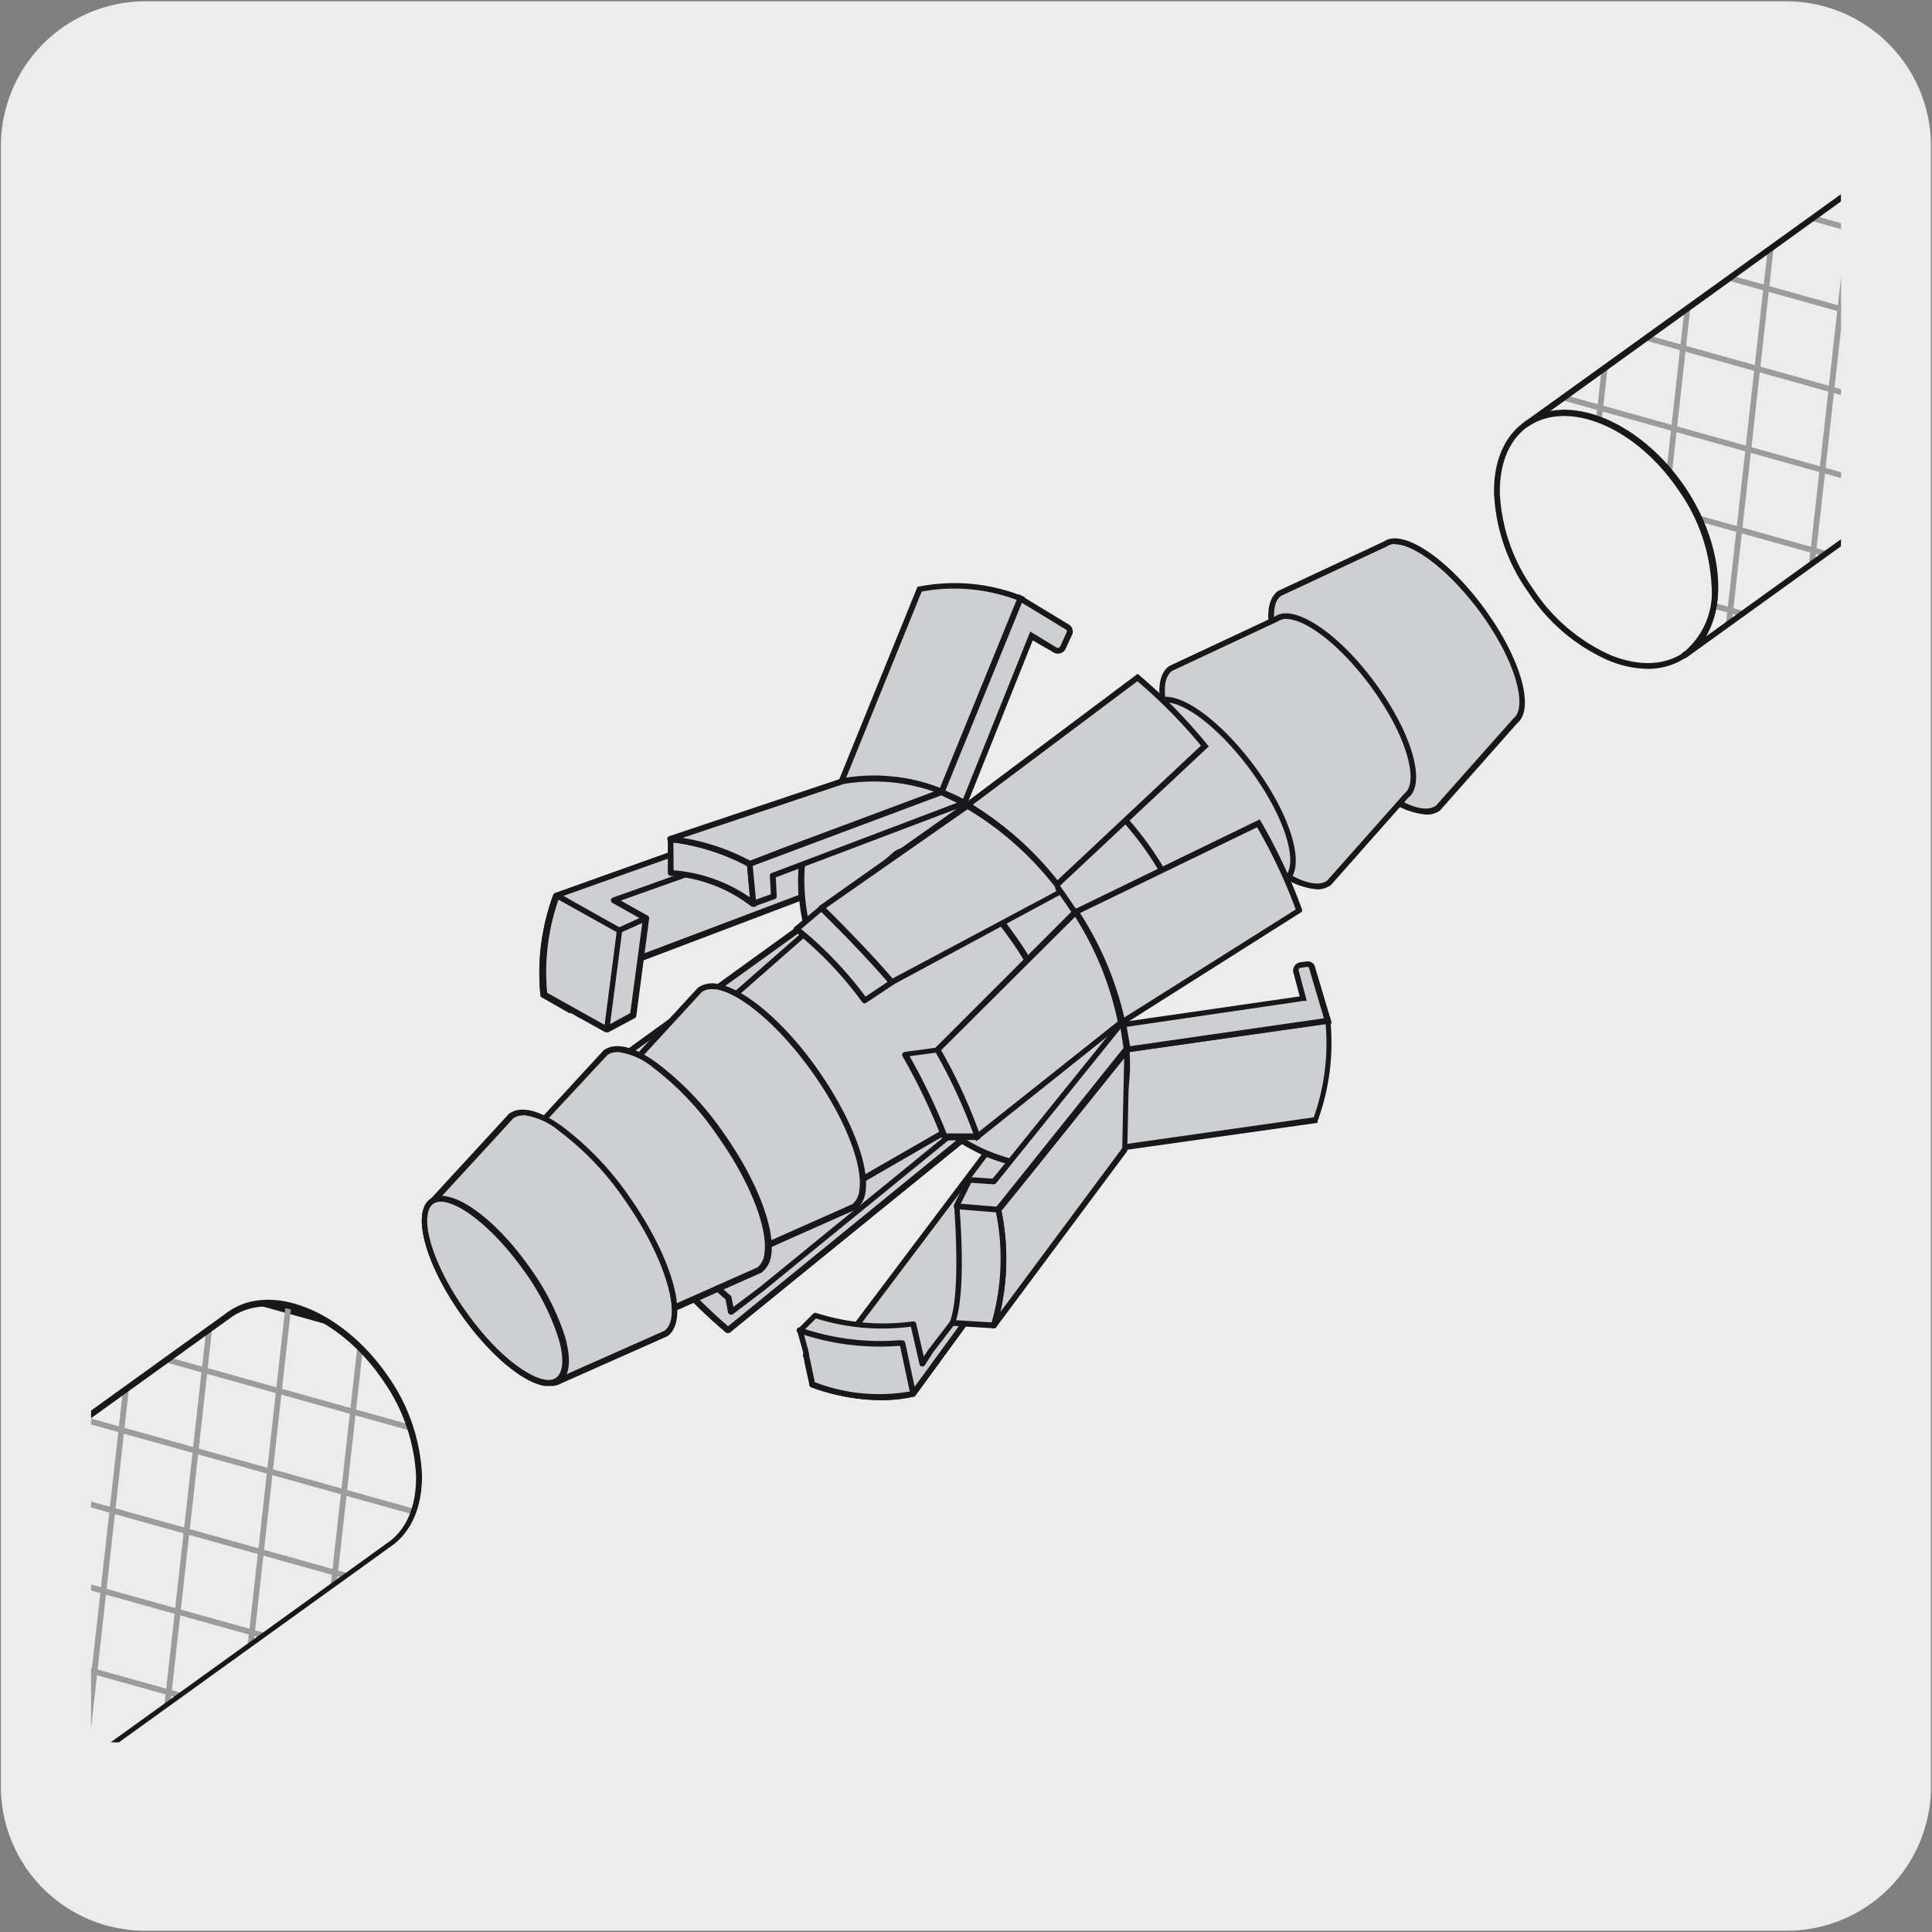 <svg viewBox="0 0 150 150" xmlns="http://www.w3.org/2000/svg" xmlns:xlink="http://www.w3.org/1999/xlink"><rect x="0" y="0" width="150" height="150" fill="#808080" stroke="none"/><clipPath id="a"><path d="m130.81 50.88.18-.14zm-12.28-18c3.24-2.2 8.61 0 12 5s3.47 10.56.47 12.86l11.94-8.6v-26.8z"/></clipPath><clipPath id="b"><path d="m7.07 14.72h135.86v120.55h-135.86z"/></clipPath><clipPath id="c"><path d="m17.91 102-10.84 7.8v25.48h1.84l21.27-15.28c3.24-2.21 3.12-8-.27-13-2.51-3.66-6.08-5.83-9.08-5.83a5.11 5.11 0 0 0 -2.92.86"/></clipPath><path d="m11.32.1h127.32a11.25 11.25 0 0 1 11.28 11.21v127.4a11.19 11.19 0 0 1 -11.2 11.19h-127.45a11.19 11.19 0 0 1 -11.2-11.19v-127.37a11.24 11.24 0 0 1 11.25-11.24z" fill="#edecec"/><path d="m69.07 52.71a.24.24 0 0 1 -.23-.2.23.23 0 0 1 .2-.25l7.7-1a.21.21 0 0 1 .22.2.22.22 0 0 1 -.19.25l-7.71 1z" fill="#1a171b"/><path d="m67.68 82.33-16.38 15.6a40.7 40.7 0 0 0 5.23 5.33l18.06-14.71a25 25 0 0 1 -6.91-6.22" fill="#cecfd1"/><path d="m56.53 103.48a.19.19 0 0 1 -.14 0 39.88 39.88 0 0 1 -5.26-5.36.21.21 0 0 1 0-.3l16.37-15.6a.28.28 0 0 1 .18-.06.2.2 0 0 1 .15.08 24.81 24.81 0 0 0 6.85 6.17.18.18 0 0 1 .11.17.22.22 0 0 1 -.08.2l-18.06 14.7a.19.19 0 0 1 -.12 0zm-4.92-5.48a39.74 39.74 0 0 0 4.93 5l17.66-14.42a25.48 25.48 0 0 1 -6.55-5.92z" fill="#1a171b"/><path d="m74.59 87.46-15.51 12.63-2.34 1.78-.21-1.1a40.69 40.69 0 0 1 -5.23-5.33v2.49a42.36 42.36 0 0 0 5.23 5.33l18.06-14.71z" fill="#cecfd1"/><path d="m56.53 103.48a.2.2 0 0 1 -.13 0 41.92 41.92 0 0 1 -5.28-5.37.24.24 0 0 1 0-.14v-2.53a.22.22 0 0 1 .15-.21.23.23 0 0 1 .25.07 39.55 39.55 0 0 0 5.21 5.29.37.37 0 0 1 .07.14l.14.74 2.06-1.55 15.5-12.64a.23.23 0 0 1 .24 0 .21.21 0 0 1 .13.2v1.09a.23.23 0 0 1 -.08.17l-18.12 14.69a.19.19 0 0 1 -.14.05zm-5-5.63a42.53 42.53 0 0 0 5 5.12l17.84-14.53v-.51l-15.14 12.34-2.35 1.78a.25.25 0 0 1 -.22 0 .24.24 0 0 1 -.14-.17l-.19-1a39.92 39.92 0 0 1 -4.81-4.83z" fill="#1a171b"/><path d="m62.63 71.68-18.63 13.47a40.7 40.7 0 0 0 3.16 6.77l19.11-11.71a25.11 25.11 0 0 1 -3.64-8.53" fill="#cecfd1"/><path d="m47.13 92.15h-.05a.24.24 0 0 1 -.14-.1 41.69 41.69 0 0 1 -3.18-6.81.23.23 0 0 1 .08-.26l18.66-13.49a.23.23 0 0 1 .21 0 .19.19 0 0 1 .14.16 25.05 25.05 0 0 0 3.61 8.46.25.25 0 0 1 0 .17.26.26 0 0 1 -.11.14l-19.1 11.69a.19.19 0 0 1 -.12.04zm-2.89-6.92a41.51 41.51 0 0 0 3 6.38l18.76-11.47a25.7 25.7 0 0 1 -3.46-8.08z" fill="#1a171b"/><path d="m84.48 89.4c-2.08 1.46-4.93 1.4-7.92.16l-13.49 17.92a14 14 0 0 0 7.83.73l13.94-19.12c-.12.1-.23.22-.36.31" fill="#cecfd1"/><path d="m68.4 108.71a16 16 0 0 1 -5.41-1 .27.27 0 0 1 -.14-.14.28.28 0 0 1 0-.2l13.53-17.95a.23.23 0 0 1 .26-.07c3.06 1.27 5.78 1.21 7.71-.13l.23-.2.11-.1a.22.22 0 0 1 .3 0 .21.21 0 0 1 0 .29l-13.91 19.13a.24.24 0 0 1 -.13.09 11.14 11.14 0 0 1 -2.55.28zm-5-1.34a13.65 13.65 0 0 0 7.33.64l13.16-18.01c-1.94 1-4.48.94-7.26-.18z" fill="#1a171b"/><path d="m42.19 77.22 20.05-7.58c-.28-3.47.63-6.38 2.81-7.91l.13-.07-22 7.86a17.33 17.33 0 0 0 -1 7.7" fill="#cecfd1"/><path d="m42.19 77.44a.21.21 0 0 1 -.12 0 .25.25 0 0 1 -.11-.17 17.6 17.6 0 0 1 1-7.8.22.22 0 0 1 .14-.13l22-7.86a.23.23 0 0 1 .27.1.22.22 0 0 1 -.06.29l-.1.06c-2.07 1.45-3 4.18-2.75 7.72a.23.23 0 0 1 -.14.23l-20 7.58zm1.14-7.75a17 17 0 0 0 -.94 7.21l19.61-7.41c-.21-3.09.5-5.59 2-7.19z" fill="#1a171b"/><g clip-path="url(#a)"><path d="m160 54.77-74.45-20.77.13-.43 74.42 20.77zm6.45-4.64-74.45-20.79.12-.43 74.44 20.79zm6.46-4.64-74.44-20.79.12-.43 74.41 20.79zm6.46-4.64-74.45-20.79.13-.43 74.42 20.79zm6.45-4.65-74.44-20.78.12-.43 74.43 20.78zm6.46-4.63-74.44-20.79.12-.43 74.43 20.79z" fill="#9b9c9e"/><path d="m198.72 26.93-74.43-20.79.13-.43 74.42 20.78zm6.46-4.64-74.43-20.79.12-.43 74.43 20.78zm6.45-4.65-74.42-20.78.12-.43 74.43 20.78z" fill="#1a171b"/><path d="m118.56 84.56h-.44l9-80.74h.45zm6.44-4.65h-.45l9-80.73.44.05zm6.46-4.64h-.45l9-80.73h.45zm6.45-4.64h-.45l9-80.74.45.06z" fill="#9b9c9e"/></g><g clip-path="url(#b)"><path d="m130.57 37.86c3.39 5 3.51 10.78.28 13s-8.61 0-12-5-3.51-10.78-.28-13 8.61 0 12 5" fill="#edecec"/><g fill="#1a171b"><path d="m127.94 51.93a8.19 8.19 0 0 1 -3.12-.68 14.31 14.31 0 0 1 -6.15-5.25 14.34 14.34 0 0 1 -2.67-7.65c-.06-2.53.81-4.54 2.44-5.65 3.33-2.28 8.85 0 12.31 5 3.45 5.06 3.54 11 .22 13.3a5.3 5.3 0 0 1 -3.03.93zm-6.45-19.68a4.89 4.89 0 0 0 -2.79.82c-1.5 1-2.3 2.9-2.25 5.27a14 14 0 0 0 2.59 7.4 14.06 14.06 0 0 0 5.95 5.1c2.2.91 4.23.85 5.73-.18 3.13-2.14 3-7.82-.34-12.67-2.45-3.6-5.96-5.74-8.89-5.74z"/><path d="m130.8 51.1a.24.24 0 0 1 -.18-.1.22.22 0 0 1 0-.31l.2-.14a6 6 0 0 0 2.06-5.13 13.93 13.93 0 0 0 -2.59-7.4c-3.29-4.85-8.51-7.02-11.63-4.92a.23.23 0 0 1 -.31-.06.22.22 0 0 1 .05-.31l59.38-42.73c3.34-2.28 8.85 0 12.31 5a14.46 14.46 0 0 1 2.66 7.65c.06 2.53-.81 4.53-2.44 5.64l-59.17 42.62-.21.15a.2.2 0 0 1 -.13.04zm-9.37-19.26c3.08 0 6.74 2.21 9.29 5.92a14.57 14.57 0 0 1 2.66 7.65 7.54 7.54 0 0 1 -.92 4l57.59-41.49c1.51-1 2.31-2.89 2.26-5.27a14.1 14.1 0 0 0 -2.59-7.39c-3.31-4.86-8.54-7.07-11.68-4.93l-57.8 41.67a5.86 5.86 0 0 1 1.19-.16z"/></g></g><g clip-path="url(#c)"><path d="m19.35 152.7-74.43-20.79.13-.43 74.42 20.79zm6.46-4.65-74.43-20.78.12-.43 74.43 20.78zm6.45-4.64-74.42-20.78.12-.43 74.43 20.8z" fill="#1a171b"/><path d="m38.72 138.77-74.43-20.77.13-.43 74.42 20.78zm6.46-4.64-74.43-20.79.12-.43 74.43 20.79zm6.45-4.64-74.42-20.79.12-.43 74.43 20.79zm6.46-4.64-74.43-20.79.13-.43 74.42 20.79zm6.46-4.64-74.43-20.79.12-.43 74.43 20.79z" fill="#9b9c9e"/><path d="m-2.7 168.55-.44-.05 7.93-71.42-8.21-2.3.12-.43 8.15 2.27.98-8.85.45.05-1 8.93 65.85 18.38-.13.43-65.77-18.36z" fill="#1a171b"/><path d="m3.76 163.92-.45-.06 9-80.73.44.05zm6.46-4.65-.45-.05 9-80.73.44.05zm6.45-4.64h-.44l9-80.73.45.05zm6.46-4.63-.45-.05 9-80.73.44.05z" fill="#9b9c9e"/><path d="m29.59 145.35-.45-.05 8.98-80.73.44.05z" fill="#1a171b"/></g><g clip-path="url(#b)"><path d="m-29.2 163a.26.26 0 0 1 -.18-.1.22.22 0 0 1 .05-.31l.2-.14a5.37 5.37 0 0 0 1.92-3.35c.52-2.75-.4-6.18-2.45-9.18a14 14 0 0 0 -5.95-5.1c-2.21-.92-4.24-.85-5.73.18a.23.23 0 0 1 -.31-.06.22.22 0 0 1 0-.31l59.43-42.83c3.34-2.28 8.86 0 12.31 5a14.53 14.53 0 0 1 2.67 7.64c.05 2.53-.82 4.54-2.45 5.65l-59.17 42.63-.21.15a.2.2 0 0 1 -.13.13zm-9.36-19.27a8.23 8.23 0 0 1 3.12.68 14.35 14.35 0 0 1 6.15 5.25c2.12 3.1 3.06 6.66 2.52 9.52a6.65 6.65 0 0 1 -.77 2.13l57.59-41.5c1.5-1 2.3-2.89 2.25-5.27a14.13 14.13 0 0 0 -2.59-7.4c-3.31-4.85-8.56-7-11.68-4.92l-57.77 41.58a5.69 5.69 0 0 1 1.18-.12z" fill="#1a171b"/></g><path d="m111.64 62.74c-1.62 1.2-5.69-1.56-9.08-6.16s-4.83-9.3-3.2-10.49l8.19-3.83c1.33-1 4.67 1.28 7.47 5.07s3.98 7.67 2.63 8.67z" fill="#cecfd1"/><path d="m110.7 63.24a5.87 5.87 0 0 1 -3.06-1.24 22.84 22.84 0 0 1 -5.26-5.31 22.79 22.79 0 0 1 -3.52-6.59c-.63-2.08-.5-3.58.37-4.22l8.22-3.84c1.42-1 4.84 1.2 7.74 5.13s4 7.87 2.59 9l-6 6.78a1.79 1.79 0 0 1 -1.08.29zm-2.39-21a1.07 1.07 0 0 0 -.63.18l-8.23 3.85c-.65.48-.72 1.84-.16 3.7a22.64 22.64 0 0 0 3.45 6.46 22.67 22.67 0 0 0 5.15 5.2c1.59 1.08 2.89 1.42 3.6.92l6-6.76c1.11-.83.29-4.37-2.64-8.35-2.51-3.35-5.13-5.18-6.54-5.18z" fill="#1a171b"/><path d="m103.2 68.54c-1.62 1.2-5.69-1.56-9.08-6.16s-4.83-9.29-3.2-10.49l8.19-3.83c1.33-1 4.68 1.29 7.47 5.07s4 7.64 2.63 8.63z" fill="#cecfd1"/><path d="m102.26 69.05a5.9 5.9 0 0 1 -3.06-1.23 23 23 0 0 1 -5.26-5.3c-3.52-4.78-4.94-9.52-3.16-10.81l8.22-3.85c1.42-1 4.85 1.2 7.75 5.14s4 7.86 2.58 8.94l-6 6.78a1.78 1.78 0 0 1 -1.07.33zm-2.38-21a1.08 1.08 0 0 0 -.64.18l-8.24 3.86c-1.45 1.08 0 5.75 3.29 10.16a22.67 22.67 0 0 0 5.15 5.2c1.59 1.08 2.91 1.42 3.6.92l6-6.76c1.11-.83.29-4.36-2.64-8.35-2.49-3.37-5.12-5.2-6.52-5.2z" fill="#1a171b"/><path d="m93.85 75c-1.63 1.19-5.69-1.57-9.08-6.16s-4.83-9.3-3.21-10.5l8.2-3.82c1.33-1 4.67 1.28 7.46 5.06s4 7.65 2.64 8.63z" fill="#cecfd1"/><path d="m92.92 75.54c-2 0-5.41-2.56-8.34-6.53-3.51-4.77-4.9-9.52-3.15-10.81l8.23-3.85a1.66 1.66 0 0 1 1.22-.22c1.72.26 4.34 2.41 6.52 5.36 2.91 3.94 4 7.87 2.59 8.94l-6 6.78a1.72 1.72 0 0 1 -1.07.33zm-2.39-21a1 1 0 0 0 -.64.19l-8.23 3.84c-1.46 1.08 0 5.74 3.28 10.17s7.24 7.18 8.76 6.12l6-6.77c1.11-.83.29-4.36-2.65-8.35-2.11-2.85-4.61-4.93-6.23-5.18z" fill="#1a171b"/><path d="m85.41 80.84c-1.63 1.2-5.69-1.56-9.08-6.16s-4.83-9.3-3.21-10.5l8.2-3.82c1.33-1 4.67 1.28 7.46 5.07s4 7.64 2.64 8.62z" fill="#cecfd1"/><path d="m84.47 81.34a5.87 5.87 0 0 1 -3.06-1.22 22.84 22.84 0 0 1 -5.26-5.31c-3.52-4.81-4.91-9.52-3.15-10.81l8.23-3.84a1.62 1.62 0 0 1 1.22-.23c1.73.26 4.35 2.41 6.52 5.36 2.91 3.94 4.05 7.87 2.59 8.94l-6 6.79a1.79 1.79 0 0 1 -1.09.32zm-2.38-21a1.08 1.08 0 0 0 -.64.19l-8.23 3.85c-1.46 1.07 0 5.74 3.29 10.16a22.22 22.22 0 0 0 5.15 5.19c1.59 1.09 2.89 1.43 3.6.93l6-6.76c1.11-.83.29-4.37-2.65-8.35-2.11-2.86-4.61-4.94-6.23-5.19z" fill="#1a171b"/><path d="m84.54 89.39c-4.42 3.1-12.36-.58-17.74-8.24s-6.15-16.39-1.73-19.49 12.37.59 17.74 8.25 6.19 16.38 1.73 19.48" fill="#cecfd1"/><path d="m80.82 90.72a11.66 11.66 0 0 1 -4.88-1.21 24.49 24.49 0 0 1 -9.32-8.24c-3.5-5-5.22-10.73-4.47-15a7.17 7.17 0 0 1 2.85-4.8c2.2-1.54 5.31-1.52 8.73.07a24.58 24.58 0 0 1 9.27 8.24c5.43 7.75 6.18 16.63 1.67 19.79a6.53 6.53 0 0 1 -3.85 1.15zm-12-29.94a6.16 6.16 0 0 0 -3.6 1.06 6.74 6.74 0 0 0 -2.61 4.52c-.72 4.15 1 9.77 4.4 14.66a24 24 0 0 0 9.14 8.08c3.27 1.52 6.21 1.56 8.29.11 4.3-3 3.5-11.63-1.79-19.18a24 24 0 0 0 -9.16-8.03 11.27 11.27 0 0 0 -4.69-1.22z" fill="#1a171b"/><path d="m65.39 92.46c-1.35 1-4.66-1.37-7.37-5.21s-3.82-7.71-2.47-8.67l14-12.3c1.64-1.16 5.66 1.67 9 6.33s4.65 9.39 3 10.56z" fill="#cecfd1"/><path d="m64.65 92.9a4.87 4.87 0 0 1 -2.57-1.06 18.83 18.83 0 0 1 -4.24-4.46c-2.12-3-3.34-6.14-3.05-7.87a1.65 1.65 0 0 1 .63-1.11l14-12.28a1.85 1.85 0 0 1 1.52-.28c2.08.35 5.2 3 7.77 6.64a23.05 23.05 0 0 1 3.39 6.66c.6 2.09.44 3.59-.44 4.21l-16.11 9.3a1.45 1.45 0 0 1 -.9.25zm5.79-26.66a1.31 1.31 0 0 0 -.78.23l-14 12.28a1.23 1.23 0 0 0 -.47.84c-.27 1.62.92 4.64 3 7.53a18.51 18.51 0 0 0 4.14 4.35c1.29.91 2.36 1.21 2.91.81l16.14-9.28c.68-.49.78-1.85.25-3.72a22.55 22.55 0 0 0 -3.32-6.51c-2.51-3.54-5.52-6.14-7.49-6.47a2.73 2.73 0 0 0 -.38-.06z" fill="#1a171b"/><path d="m55.55 78.58c1.35-1 4.65 1.37 7.37 5.21s3.82 7.71 2.47 8.67-4.65-1.37-7.39-5.21-3.82-7.72-2.47-8.67" fill="#cecfd1"/><path d="m64.64 92.9h-.38c-1.73-.3-4.31-2.5-6.42-5.48-2.83-4-3.89-8-2.42-9 1.49-1 4.85 1.27 7.68 5.26a18.86 18.86 0 0 1 2.79 5.49c.5 1.74.36 3-.37 3.5a1.52 1.52 0 0 1 -.88.23zm-9-14.14c-1.09.77-.34 4.32 2.52 8.37 2.06 2.89 4.52 5 6.13 5.29a1.13 1.13 0 0 0 .92-.15c.57-.39.64-1.49.21-3a18.61 18.61 0 0 0 -2.72-5.34c-2.83-4.06-5.92-5.93-7.02-5.17z" fill="#1a171b"/><path d="m58.05 97.36c-1.35 1-4.65-1.37-7.37-5.21s-3.82-7.71-2.47-8.67l6.14-6.67c1.65-1.17 5.66 1.67 9 6.33s4.65 9.39 3 10.55z" fill="#cecfd1"/><path d="m57.31 97.8a2.66 2.66 0 0 1 -.39 0c-1.73-.3-4.31-2.5-6.42-5.49a18.82 18.82 0 0 1 -2.79-5.48c-.5-1.74-.36-3 .37-3.5l6.11-6.65a2 2 0 0 1 1.53-.29c2.09.36 5.21 3 7.77 6.65s4.06 7.46 3.7 9.54a1.94 1.94 0 0 1 -.75 1.33l-8.28 3.68a1.49 1.49 0 0 1 -.85.21zm-2.05-21a1.25 1.25 0 0 0 -.77.22l-6.11 6.64c-.6.43-.68 1.53-.24 3.05a18.74 18.74 0 0 0 2.72 5.29c2 2.9 4.52 5 6.14 5.3a1.19 1.19 0 0 0 .92-.14l8.26-3.67a1.57 1.57 0 0 0 .53-1c.34-2-1.12-5.68-3.62-9.21s-5.51-6.13-7.49-6.47z" fill="#1a171b"/><path d="m48.21 83.48c1.36-1 4.65 1.37 7.37 5.2s3.82 7.72 2.47 8.68-4.65-1.36-7.37-5.21-3.82-7.72-2.47-8.67" fill="#cecfd1"/><path d="m57.32 97.79c-1.7 0-4.45-2.16-6.82-5.5-2.83-4-3.89-8-2.42-9s4.85 1.27 7.68 5.26 3.9 8 2.42 9a1.45 1.45 0 0 1 -.86.24zm-8.32-14.3a1 1 0 0 0 -.6.17c-1.15.77-.4 4.34 2.46 8.34s6 5.91 7.06 5.14.34-4.32-2.52-8.36c-2.4-3.42-5.05-5.29-6.4-5.29z" fill="#1a171b"/><path d="m50.72 102.26c-1.35.95-4.65-1.38-7.37-5.21s-3.82-7.72-2.47-8.67l6.12-6.68c1.64-1.16 5.66 1.68 9 6.34s4.65 9.39 3 10.55z" fill="#cecfd1"/><path d="m50 102.69c-1.7 0-4.45-2.16-6.82-5.51-2.83-4-3.9-7.94-2.42-9l6.11-6.64c.9-.65 2.37-.3 4.15 1a23.39 23.39 0 0 1 5.15 5.41c2.57 3.62 4.05 7.46 3.7 9.54a2 2 0 0 1 -.75 1.32l-8.28 3.68a1.41 1.41 0 0 1 -.84.2zm-2.07-21a1.29 1.29 0 0 0 -.77.22l-6.16 6.62c-1.13.8-.37 4.35 2.49 8.39s6 5.93 7.06 5.15l8.26-3.67a1.57 1.57 0 0 0 .53-1c.33-2-1.12-5.68-3.63-9.21a22.44 22.44 0 0 0 -5-5.3 5.45 5.45 0 0 0 -2.79-1.22z" fill="#1a171b"/><path d="m40.88 88.37c1.36-1 4.65 1.38 7.37 5.21s3.82 7.72 2.47 8.68-4.65-1.38-7.37-5.21-3.82-7.72-2.47-8.68" fill="#cecfd1"/><path d="m50 102.69a4.81 4.81 0 0 1 -2.56-1.06 18.6 18.6 0 0 1 -4.25-4.45 19.16 19.16 0 0 1 -2.8-5.49c-.49-1.74-.35-3 .38-3.5 1.48-1 4.86 1.27 7.68 5.26a18.82 18.82 0 0 1 2.79 5.48c.5 1.74.36 3-.37 3.51a1.48 1.48 0 0 1 -.87.25zm-9-14.14c-.56.4-.64 1.5-.2 3a18.65 18.65 0 0 0 2.72 5.35 18.91 18.91 0 0 0 4.14 4.35c1.29.9 2.35 1.2 2.92.8s.64-1.5.2-3a18.65 18.65 0 0 0 -2.72-5.35c-2.87-4-6-5.92-7.06-5.16z" fill="#1a171b"/><path d="m43.38 107.16c-1.35 1-4.65-1.38-7.37-5.21s-3.82-7.72-2.47-8.68l6.14-6.67c1.65-1.16 5.66 1.67 9 6.34s4.65 9.39 3 10.55z" fill="#cecfd1"/><path d="m42.64 107.6a1.78 1.78 0 0 1 -.39 0c-1.73-.29-4.31-2.5-6.42-5.49-2.83-4-3.89-7.93-2.42-9l6.11-6.64c.91-.65 2.37-.3 4.15 1a23.35 23.35 0 0 1 5.16 5.4c3.42 4.84 4.72 9.61 3 10.87l-8.29 3.68a1.49 1.49 0 0 1 -.9.18zm-2-21a1.31 1.31 0 0 0 -.78.22l-6.1 6.64c-1.13.8-.38 4.35 2.49 8.39 2 2.89 4.51 5 6.13 5.3a1.18 1.18 0 0 0 .92-.15l8.27-3.67c1.47-1 .07-5.74-3.1-10.21a22.47 22.47 0 0 0 -5.05-5.3 5.42 5.42 0 0 0 -2.83-1.25z" fill="#1a171b"/><path d="m33.55 93.27c1.35-1 4.65 1.38 7.36 5.21s3.82 7.72 2.47 8.67-4.65-1.37-7.38-5.15-3.82-7.72-2.46-8.68" fill="#cecfd1"/><path d="m42.65 107.59c-1.69 0-4.45-2.16-6.82-5.51-2.83-4-3.89-8-2.42-9 1.46-1 4.85 1.27 7.67 5.26a19.12 19.12 0 0 1 2.8 5.48c.49 1.74.36 3-.38 3.51a1.45 1.45 0 0 1 -.85.26zm-9-14.14c-1.1.78-.34 4.32 2.52 8.37s6 5.92 7 5.15c.56-.4.64-1.5.21-3a18.45 18.45 0 0 0 -2.73-5.35c-2.86-4-5.95-5.91-7-5.16z" fill="#1a171b"/><path d="m82 68.72 11.55-10.81a41.34 41.34 0 0 0 -5.23-5.33l-13.2 9.92a24.84 24.84 0 0 1 6.88 6.22" fill="#cecfd1"/><path d="m82 69.05-.15-.19a24.35 24.35 0 0 0 -6.85-6.16l-.29-.18.27-.2 13.34-10 .14.11a41.11 41.11 0 0 1 5.26 5.36l.13.16-.15.14zm-6.48-6.57a25.39 25.39 0 0 1 6.54 5.9l11.18-10.49a40.43 40.43 0 0 0 -4.93-5z" fill="#1a171b"/><path d="m87.14 79.34 13.74-8.65a41.59 41.59 0 0 0 -3.17-6.77l-14.2 6.88a25.41 25.41 0 0 1 3.63 8.54" fill="#cecfd1"/><path d="m87 79.7-.06-.32a25.22 25.22 0 0 0 -3.6-8.46l-.14-.21 14.6-7.09.11.18a42.6 42.6 0 0 1 3.18 6.81v.17l-.15.1zm-3.15-8.81a25.52 25.52 0 0 1 3.44 8.11l13.31-8.39a40.72 40.72 0 0 0 -3-6.38z" fill="#1a171b"/><path d="m65.18 61.66c2.07-1.46 4.92-1.4 7.91-.16l6.14-15a14 14 0 0 0 -7.83-.72l-6.59 16.22a3.79 3.79 0 0 1 .37-.31" fill="#cecfd1"/><path d="m64.27 62.7.33-.82 6.64-16.34h.11a14.29 14.29 0 0 1 8 .73l.22.08-6.35 15.44-.22-.09c-3-1.26-5.77-1.21-7.69.14l-.21.16s-.09.09-.15.13zm7.29-16.77-6.23 15.35c1.99-1.23 4.67-1.28 7.67-.08l6-14.6a13.87 13.87 0 0 0 -7.44-.67z" fill="#1a171b"/><path d="m103.08 79.23-15.62 2.25c.28 3.47-.63 6.38-2.82 7.91l-.12.08 17.6-2.47a17.45 17.45 0 0 0 1-7.73" fill="#cecfd1"/><path d="m83.52 89.83.88-.56h.07c2.08-1.45 3-4.19 2.76-7.73v-.21h.2l15.86-2.33v.24a17.58 17.58 0 0 1 -1 7.82v.12zm4.18-8.15c.22 3.26-.61 5.86-2.36 7.44l16.66-2.37a17.27 17.27 0 0 0 .92-7.26z" fill="#1a171b"/><path d="m82.91 48.69a.39.39 0 0 1 .16.47l-.5 1.1a.43.43 0 0 1 -.63.19l-1.84-1.05-5.23 13a16 16 0 0 0 -1.78-.85l6.14-15z" fill="#cecfd1"/><path d="m75 62.67-.23-.12a19.21 19.21 0 0 0 -1.77-.85l-.21-.08.09-.21 6.23-15.27 3.89 2.36a.62.62 0 0 1 .25.75l-.51 1.11a.64.64 0 0 1 -.41.36.63.63 0 0 1 -.55-.08l-1.6-.92zm-1.6-1.29c.51.22 1 .43 1.37.65l5.22-13 2.01 1.23a.22.22 0 0 0 .32-.08l.5-1.11a.16.16 0 0 0 -.06-.19l-3.42-2.08z" fill="#1a171b"/><path d="m101.86 75.11a.39.39 0 0 0 -.42-.27l-.48.06a.43.43 0 0 0 -.34.57l.55 2-14.09 2a17.46 17.46 0 0 1 .38 1.94l15.62-2.26z" fill="#cecfd1"/><path d="m87.26 81.74v-.22a12.66 12.66 0 0 0 -.37-1.91l-.06-.25h.25l13.83-2-.48-1.81a.6.6 0 0 1 .06-.52.64.64 0 0 1 .46-.32l.49-.06a.57.57 0 0 1 .66.43l1.3 4.37zm.1-2c.12.49.21 1 .29 1.5l15.14-2.18-1.15-3.88c0-.07-.06-.11-.17-.11l-.48.07a.21.21 0 0 0 -.15.09.23.23 0 0 0 0 .17l.62 2.31h-.25z" fill="#1a171b"/><path d="m67.3 62.87-2.13-1.21-22 7.86a17.47 17.47 0 0 0 -1 7.7l2.13 1.21a17.33 17.33 0 0 1 1-7.7l2.8 1.48 2.07-.94-2.5-1.4z" fill="#cecfd1"/><path d="m44.31 78.66a.2.2 0 0 1 -.11 0l-2.13-1.22a.2.2 0 0 1 -.11-.17 17.4 17.4 0 0 1 1-7.8.21.21 0 0 1 .13-.13l22-7.86a.22.22 0 0 1 .18 0l2.13 1.22a.22.22 0 0 1 .11.21.23.23 0 0 1 -.15.19l-19.16 6.82 2.06 1.16a.23.23 0 0 1 0 .4l-2.07.94a.24.24 0 0 1 -.2 0l-2.59-1.42a17.44 17.44 0 0 0 -.87 7.37.21.21 0 0 1 -.1.21.19.19 0 0 1 -.12.08zm-1.91-1.58 1.65 1a17.39 17.39 0 0 1 1-7.38.26.26 0 0 1 .13-.14.31.31 0 0 1 .19 0l2.72 1.44 1.56-.72-2.1-1.18a.24.24 0 0 1 -.12-.22.24.24 0 0 1 .15-.19l19.18-6.84-1.61-.92-21.81 7.77a16.92 16.92 0 0 0 -.94 7.38z" fill="#1a171b"/><path d="m47.1 79.92-4.84-2.7a17.47 17.47 0 0 1 1-7.7l4.84 2.69 2.07-.93-1 7.57z" fill="#cecfd1"/><path d="m47.1 80.14a.2.2 0 0 1 -.11 0l-4.84-2.69a.23.23 0 0 1 -.11-.18 17.58 17.58 0 0 1 1-7.8.19.19 0 0 1 .13-.13.25.25 0 0 1 .19 0l4.73 2.66 2-.89a.22.22 0 0 1 .22 0 .2.2 0 0 1 .09.2l-1 7.58a.22.22 0 0 1 -.12.16l-2 1.07a.23.23 0 0 1 -.18.02zm-4.62-3.06 4.62 2.58 1.83-1 .94-7-1.7.76a.23.23 0 0 1 -.2 0l-4.61-2.57a17.14 17.14 0 0 0 -.88 7.23z" fill="#1a171b"/><path d="m75.89 88.24-2.56.05a45.49 45.49 0 0 0 -3.07-6.44l2.53-.34a40.3 40.3 0 0 1 3.1 6.73" fill="#cecfd1"/><path d="m73.33 88.51a.21.21 0 0 1 -.21-.15 48 48 0 0 0 -3.05-6.36.22.22 0 0 1 0-.21.23.23 0 0 1 .17-.12l2.53-.34a.25.25 0 0 1 .22.11 39.9 39.9 0 0 1 3.12 6.77.22.22 0 0 1 -.21.29l-2.55.05zm-2.71-6.51a48 48 0 0 1 2.87 6h2.09a40.72 40.72 0 0 0 -2.91-6.27z" fill="#1a171b"/><path d="m67.13 77.68 2.12-1.42c-2.18-2.59-5.47-5.77-5.47-5.77l-1.94 1.65a28.19 28.19 0 0 1 5.29 5.54" fill="#cecfd1"/><path d="m67.13 77.9a.23.23 0 0 1 -.18-.08 28.47 28.47 0 0 0 -5.24-5.5.21.21 0 0 1 -.1-.17.23.23 0 0 1 .08-.18l2-1.65a.23.23 0 0 1 .3 0s3.32 3.22 5.49 5.78a.24.24 0 0 1 0 .18.27.27 0 0 1 -.1.16l-2.13 1.42a.24.24 0 0 1 -.12.04zm-4.93-5.77a29.54 29.54 0 0 1 5 5.25l1.74-1.17c-1.94-2.21-4.53-4.79-5.17-5.41z" fill="#1a171b"/><path d="m47.1 80.14a.23.23 0 0 1 -.2-.25l1-7.71a.22.22 0 0 1 .22-.19.22.22 0 0 1 .19.25l-1 7.71a.23.23 0 0 1 -.21.19z" fill="#1a171b"/><path d="m83.81 89.83-11.55 15-.65 1-.71-3a17 17 0 0 1 -7.61-.66l-1.22 1.22.45 1.63s.16.75.15.75l.4 1.79a14 14 0 0 0 7.83.73l13.94-19.19z" fill="#cecfd1"/><path d="m68.38 108.71a16.12 16.12 0 0 1 -5.39-1 .19.19 0 0 1 -.14-.16l-.4-1.8s0 0 0 0 0-.24-.08-.4 0-.23 0-.3l-.45-1.62a.25.25 0 0 1 0-.22l1.22-1.22a.23.23 0 0 1 .24-.05 17 17 0 0 0 7.51.65.23.23 0 0 1 .24.17l.59 2.55.37-.54 11.55-15h.05l1-.74a.22.22 0 0 1 .29 0 .23.23 0 0 1 0 .29l-13.9 19.02a.3.3 0 0 1 -.13.09 11.37 11.37 0 0 1 -2.57.28zm-5.12-1.4a13.85 13.85 0 0 0 7.5.7l12-16.43-10.32 13.42-.64 1a.23.23 0 0 1 -.23.09.21.21 0 0 1 -.18-.17l-.67-2.92a17.14 17.14 0 0 1 -7.37-.64l-1 1 .41 1.5s0 0 0 0a2.07 2.07 0 0 0 .06.28c0 .22.07.35.08.44z" fill="#1a171b"/><path d="m52 65.13a18.75 18.75 0 0 1 6.17 1.94l.29 3.09a11.76 11.76 0 0 0 -6.42-2.38z" fill="#cecfd1"/><path d="m58.49 70.39a.24.24 0 0 1 -.14 0 11.44 11.44 0 0 0 -6.29-2.39.23.23 0 0 1 -.21-.22v-2.65a.21.21 0 0 1 .08-.17.19.19 0 0 1 .19 0l.48.09a17.91 17.91 0 0 1 5.73 1.87.23.23 0 0 1 .13.18l.29 3.09a.22.22 0 0 1 -.11.22.23.23 0 0 1 -.15-.02zm-6.19-2.82a12.11 12.11 0 0 1 5.92 2.1l-.22-2.45a17.3 17.3 0 0 0 -5.5-1.78h-.22z" fill="#1a171b"/><path d="m58.2 67.07.13 1.41.16 1.68 1.6-.58-.09-1.61 14.87-5.61-1.78-.86z" fill="#cecfd1"/><path d="m58.49 70.38a.27.27 0 0 1 -.12 0 .23.23 0 0 1 -.1-.17l-.27-3.12a.23.23 0 0 1 .14-.24l14.86-5.56a.23.23 0 0 1 .18 0l1.78.85a.21.21 0 0 1 .12.22.2.2 0 0 1 -.14.19l-14.71 5.57.08 1.46a.21.21 0 0 1 -.15.22l-1.59.57zm-.05-3.16.25 2.63 1.16-.42-.08-1.43a.22.22 0 0 1 .15-.22l14.38-5.45-1.22-.58z" fill="#1a171b"/><path d="m73.13 61.48-.68.22-11.76 4.4-2.49 1a17.39 17.39 0 0 0 -6.2-1.97l13.38-4.48a14.1 14.1 0 0 1 7.72.83" fill="#cecfd1"/><path d="m58.19 67.29a.19.19 0 0 1 -.1 0 17.29 17.29 0 0 0 -6.09-1.93.23.23 0 0 1 -.19-.21.22.22 0 0 1 .15-.23l13.37-4.48a14.07 14.07 0 0 1 7.89.83.23.23 0 0 1 .13.22.21.21 0 0 1 -.15.2l-.68.23-14.24 5.35zm-5.19-2.24a17.17 17.17 0 0 1 5.24 1.77l2.4-.93 11.86-4.43a14.19 14.19 0 0 0 -7-.59z" fill="#1a171b"/><path d="m75.89 88.24 11.11-8.84a25.17 25.17 0 0 0 -3.52-8.58l-10.69 10.68a41.21 41.21 0 0 1 3.1 6.74" fill="#cecfd1"/><path d="m75.78 88.61-.1-.3a41.37 41.37 0 0 0 -3.09-6.7l-.09-.14 11-11 .15.23a25.19 25.19 0 0 1 3.55 8.66v.14zm-2.71-7.07a41.18 41.18 0 0 1 2.93 6.33l10.78-8.56a24.53 24.53 0 0 0 -3.31-8.13z" fill="#1a171b"/><path d="m79.77 91.09-2.26 2.83a18.43 18.43 0 0 1 -.35 9l10.19-13.73.17-7.77z" fill="#cecfd1"/><path d="m77.16 103.13a.18.18 0 0 1 -.1 0 .22.22 0 0 1 -.12-.26 18.15 18.15 0 0 0 .35-8.87.23.23 0 0 1 0-.18l10-12.5a.23.23 0 0 1 .25-.07.23.23 0 0 1 .15.22l-.17 7.77a.2.2 0 0 1 0 .13l-10.18 13.68a.22.22 0 0 1 -.18.08zm.59-9.13a18.65 18.65 0 0 1 -.09 7.88l9.47-12.74.15-7-7.28 9.09z" fill="#1a171b"/><path d="m69.24 76.27 13-7-.18-.59a24.71 24.71 0 0 0 -7-6.18l-11.28 7.99s3.15 3.07 5.45 5.77" fill="#cecfd1"/><path d="m69.24 76.5a.23.23 0 0 1 -.17-.08c-2.26-2.66-5.41-5.73-5.44-5.76a.22.22 0 0 1 -.07-.18.22.22 0 0 1 .09-.17l11.32-8a.21.21 0 0 1 .24 0 25 25 0 0 1 7.05 6.23.25.25 0 0 1 0 .07l.18.59a.23.23 0 0 1 -.11.26l-13 7a.23.23 0 0 1 -.09.04zm-5.11-6c.7.7 3.23 3.21 5.17 5.47l12.7-6.77-.11-.37a24.51 24.51 0 0 0 -6.77-6z" fill="#1a171b"/><path d="m77.16 102.91a18.43 18.43 0 0 0 .35-9l2.26-2.82 7.74-9.68-.37-2.08-9.42 11.77-.56.67-1.9-.13-1 2s.57 6.7-.34 9z" fill="#cecfd1"/><path d="m77.16 103.13-3.23-.2a.23.23 0 0 1 -.18-.11.27.27 0 0 1 0-.2c.88-2.27.33-8.88.33-9a.14.14 0 0 1 0-.11l1-2a.22.22 0 0 1 .2-.12l1.78.12.49-.59 9.45-11.72a.23.23 0 0 1 .23-.08.23.23 0 0 1 .17.18l.37 2.08a.22.22 0 0 1 0 .18l-10.02 12.44a18.7 18.7 0 0 1 -.38 9 .21.21 0 0 1 -.21.13zm-2.93-.63 2.76.17a18 18 0 0 0 .3-8.71.2.2 0 0 1 0-.18l9.94-12.42-.23-1.49-9.67 12a.26.26 0 0 1 -.19.08l-1.74-.12-.91 1.83c.06.74.51 6.34-.26 8.84z" fill="#1a171b"/><path d="m77.51 94.14-3.24-.26a.22.22 0 0 1 -.21-.24.23.23 0 0 1 .23-.21l3.25.27a.22.22 0 0 1 .2.24.21.21 0 0 1 -.23.2z" fill="#1a171b"/><path d="m70.9 108.21-.84-3.93a19.79 19.79 0 0 1 -8-1" fill="#cecfd1"/><path d="m70.9 108.43a.22.22 0 0 1 -.22-.17l-.8-3.76h-.23a19.29 19.29 0 0 1 -7.64-1 .22.22 0 0 1 .13-.43 18.88 18.88 0 0 0 7.47 1 2.05 2.05 0 0 1 .49 0 .24.24 0 0 1 .18.17l.84 3.93a.24.24 0 0 1 -.18.27z" fill="#1a171b"/></svg>